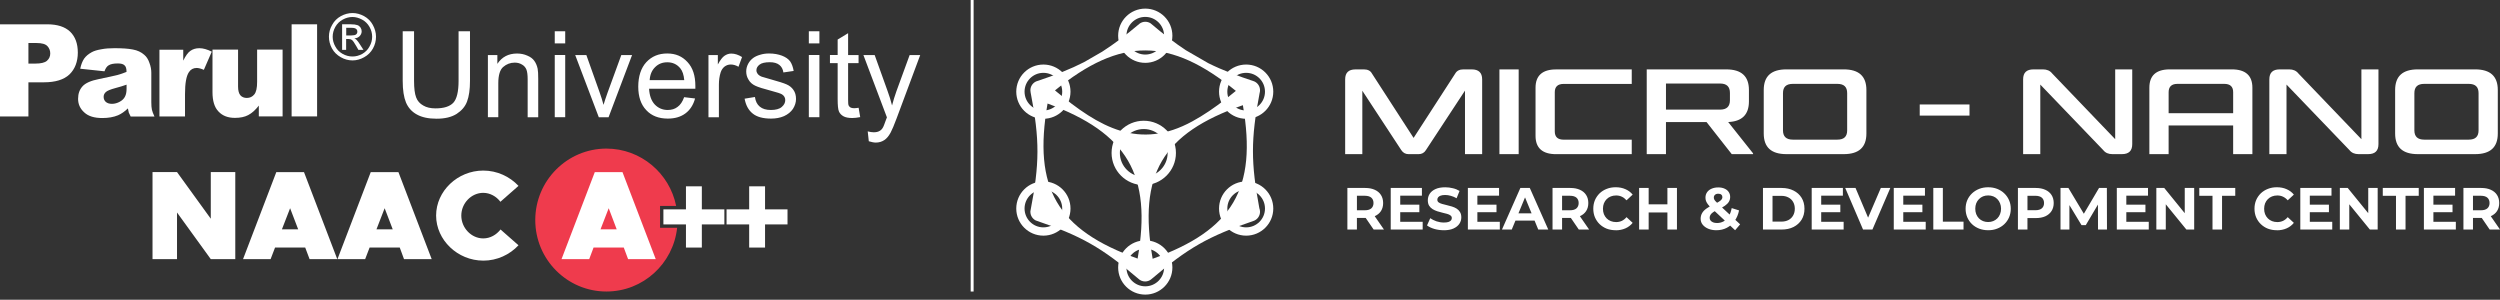 <svg width="392" height="47" viewBox="0 0 392 47" fill="none" xmlns="http://www.w3.org/2000/svg">
<rect x="0" y="0" width="392" height="47" fill="#333333" stroke="none"/>
<path d="M211.269 35.987V29.473H214.068C214.648 29.473 215.145 29.568 215.565 29.761C215.984 29.948 216.306 30.216 216.534 30.572C216.761 30.924 216.876 31.347 216.876 31.837C216.876 32.327 216.761 32.739 216.534 33.095C216.306 33.443 215.981 33.708 215.565 33.894C215.145 34.081 214.648 34.173 214.068 34.173H212.098L212.763 33.51V35.987H211.266H211.269ZM215.383 35.987L213.767 33.623H215.365L217.002 35.987H215.386H215.383ZM212.766 33.679L212.102 32.971H213.987C214.449 32.971 214.795 32.873 215.023 32.672C215.25 32.467 215.365 32.189 215.365 31.833C215.365 31.477 215.25 31.195 215.023 30.995C214.795 30.797 214.449 30.695 213.987 30.695H212.102L212.766 29.976V33.672V33.679ZM219.441 32.097H222.554V33.271H219.441V32.097ZM219.552 34.779H223.075V35.987H218.066V29.473H222.956V30.681H219.556V34.775L219.552 34.779ZM226.391 36.1C225.873 36.1 225.377 36.033 224.904 35.896C224.429 35.755 224.047 35.572 223.757 35.346L224.264 34.212C224.541 34.409 224.87 34.574 225.244 34.705C225.625 34.828 226.01 34.892 226.398 34.892C226.695 34.892 226.93 34.863 227.108 34.807C227.294 34.743 227.43 34.663 227.514 34.557C227.601 34.451 227.643 34.331 227.643 34.194C227.643 34.021 227.577 33.884 227.441 33.785C227.304 33.679 227.126 33.595 226.905 33.535C226.685 33.468 226.437 33.405 226.167 33.348C225.901 33.285 225.636 33.211 225.363 33.126C225.097 33.038 224.856 32.929 224.632 32.792C224.411 32.654 224.229 32.474 224.086 32.252C223.95 32.031 223.883 31.745 223.883 31.396C223.883 31.023 223.981 30.685 224.18 30.381C224.383 30.072 224.684 29.825 225.086 29.645C225.492 29.458 226.003 29.367 226.612 29.367C227.017 29.367 227.42 29.416 227.811 29.515C228.207 29.606 228.553 29.751 228.857 29.941L228.396 31.086C228.095 30.914 227.79 30.787 227.49 30.706C227.189 30.618 226.891 30.575 226.601 30.575C226.311 30.575 226.073 30.611 225.891 30.677C225.706 30.744 225.573 30.836 225.492 30.949C225.412 31.055 225.373 31.178 225.373 31.322C225.373 31.491 225.44 31.625 225.576 31.731C225.713 31.83 225.891 31.911 226.111 31.974C226.332 32.038 226.577 32.097 226.842 32.161C227.112 32.224 227.381 32.295 227.647 32.376C227.92 32.457 228.165 32.566 228.385 32.7C228.605 32.837 228.784 33.017 228.92 33.239C229.064 33.461 229.134 33.746 229.134 34.085C229.134 34.451 229.032 34.786 228.829 35.089C228.626 35.392 228.322 35.639 227.916 35.825C227.514 36.012 227.007 36.104 226.391 36.104V36.1ZM231.537 32.097H234.65V33.271H231.537V32.097ZM231.649 34.779H235.171V35.987H230.162V29.473H235.052V30.681H231.652V34.775L231.649 34.779ZM235.511 35.987L238.393 29.473H239.873L242.766 35.987H241.195L238.83 30.234H239.421L237.046 35.987H235.514H235.511ZM236.952 34.592L237.351 33.447H240.677L241.083 34.592H236.952ZM243.437 35.987V29.473H246.239C246.82 29.473 247.316 29.568 247.736 29.761C248.156 29.948 248.478 30.216 248.705 30.572C248.933 30.924 249.048 31.347 249.048 31.837C249.048 32.327 248.933 32.739 248.705 33.095C248.478 33.443 248.153 33.708 247.736 33.894C247.316 34.081 246.82 34.173 246.239 34.173H244.27L244.934 33.51V35.987H243.437ZM247.551 35.987L245.935 33.623H247.533L249.17 35.987H247.554H247.551ZM244.934 33.679L244.27 32.971H246.155C246.617 32.971 246.963 32.873 247.191 32.672C247.418 32.467 247.533 32.189 247.533 31.833C247.533 31.477 247.418 31.195 247.191 30.995C246.963 30.797 246.617 30.695 246.155 30.695H244.27L244.934 29.976V33.672V33.679ZM253.33 36.1C252.829 36.1 252.364 36.019 251.934 35.857C251.511 35.688 251.14 35.452 250.825 35.149C250.51 34.846 250.265 34.486 250.087 34.078C249.916 33.669 249.828 33.218 249.828 32.728C249.828 32.238 249.916 31.787 250.087 31.379C250.265 30.97 250.514 30.614 250.825 30.308C251.147 30.005 251.518 29.772 251.944 29.61C252.368 29.441 252.836 29.36 253.34 29.36C253.9 29.36 254.407 29.458 254.855 29.659C255.31 29.853 255.694 30.138 256.002 30.515L255.04 31.41C254.816 31.157 254.571 30.966 254.302 30.843C254.033 30.713 253.735 30.649 253.414 30.649C253.113 30.649 252.833 30.699 252.581 30.797C252.329 30.896 252.109 31.04 251.923 31.227C251.738 31.414 251.595 31.632 251.49 31.89C251.392 32.143 251.343 32.425 251.343 32.735C251.343 33.045 251.392 33.327 251.49 33.581C251.595 33.834 251.738 34.056 251.923 34.243C252.109 34.43 252.326 34.571 252.581 34.673C252.833 34.772 253.113 34.821 253.414 34.821C253.732 34.821 254.029 34.758 254.302 34.634C254.571 34.504 254.82 34.31 255.04 34.049L256.002 34.944C255.694 35.321 255.313 35.61 254.855 35.811C254.404 36.008 253.896 36.111 253.33 36.111V36.1ZM261.449 29.473H262.946V35.987H261.449V29.473ZM258.51 35.987H257.013V29.473H258.51V35.987ZM261.561 33.316H258.398V32.041H261.561V33.316ZM269.127 36.1C268.651 36.1 268.231 36.023 267.86 35.867C267.49 35.712 267.199 35.501 266.982 35.233C266.766 34.965 266.661 34.659 266.661 34.31C266.661 33.986 266.731 33.701 266.874 33.443C267.014 33.183 267.241 32.94 267.549 32.718C267.857 32.489 268.249 32.263 268.725 32.048C269.071 31.886 269.34 31.745 269.536 31.618C269.732 31.495 269.872 31.375 269.952 31.266C270.033 31.15 270.071 31.03 270.071 30.914C270.071 30.752 270.015 30.621 269.903 30.523C269.798 30.424 269.641 30.375 269.431 30.375C269.211 30.375 269.036 30.431 268.913 30.544C268.791 30.656 268.728 30.797 268.728 30.97C268.728 31.062 268.745 31.157 268.784 31.248C268.819 31.336 268.892 31.439 268.997 31.555C269.102 31.668 269.249 31.812 269.442 31.992L272.852 35.177L272.065 36.1L268.305 32.58C268.088 32.383 267.916 32.196 267.787 32.02C267.658 31.847 267.563 31.675 267.5 31.509C267.444 31.34 267.416 31.167 267.416 30.988C267.416 30.671 267.5 30.392 267.665 30.149C267.833 29.906 268.067 29.723 268.368 29.592C268.669 29.455 269.025 29.388 269.431 29.388C269.805 29.388 270.131 29.451 270.4 29.575C270.676 29.691 270.893 29.864 271.047 30.086C271.208 30.308 271.289 30.575 271.289 30.885C271.289 31.157 271.222 31.41 271.086 31.639C270.949 31.861 270.739 32.073 270.449 32.274C270.166 32.471 269.791 32.675 269.33 32.88C269.015 33.021 268.766 33.161 268.581 33.299C268.403 33.429 268.273 33.563 268.193 33.701C268.112 33.838 268.074 33.989 268.074 34.159C268.074 34.314 268.119 34.455 268.214 34.578C268.312 34.701 268.448 34.796 268.62 34.867C268.791 34.934 268.997 34.969 269.228 34.969C269.603 34.969 269.949 34.881 270.264 34.708C270.578 34.529 270.844 34.264 271.058 33.916C271.278 33.563 271.435 33.133 271.53 32.63L272.684 32.992C272.555 33.627 272.324 34.176 271.992 34.641C271.659 35.106 271.25 35.466 270.764 35.719C270.278 35.973 269.732 36.1 269.127 36.1ZM276.434 35.987V29.473H279.373C280.076 29.473 280.695 29.61 281.23 29.881C281.765 30.149 282.185 30.523 282.486 31.009C282.787 31.491 282.941 32.066 282.941 32.732C282.941 33.398 282.79 33.965 282.486 34.455C282.185 34.937 281.765 35.318 281.23 35.589C280.695 35.857 280.076 35.991 279.373 35.991H276.434V35.987ZM277.931 34.751H279.299C279.729 34.751 280.104 34.669 280.418 34.508C280.74 34.338 280.985 34.102 281.157 33.799C281.335 33.496 281.426 33.137 281.426 32.728C281.426 32.319 281.335 31.956 281.157 31.657C280.985 31.354 280.737 31.121 280.418 30.959C280.104 30.79 279.733 30.709 279.299 30.709H277.931V34.751ZM285.449 32.097H288.562V33.271H285.449V32.097ZM285.561 34.779H289.083V35.987H284.074V29.473H288.964V30.681H285.564V34.775L285.561 34.779ZM292.123 35.987L289.331 29.473H290.948L293.389 35.244H292.438L294.914 29.473H296.401L293.599 35.987H292.119H292.123ZM298.318 32.097H301.431V33.271H298.318V32.097ZM298.43 34.779H301.952V35.987H296.943V29.473H301.833V30.681H298.433V34.775L298.43 34.779ZM303.142 35.987V29.473H304.639V34.761H307.882V35.991H303.142V35.987ZM311.754 36.1C311.243 36.1 310.768 36.016 310.33 35.85C309.9 35.681 309.522 35.448 309.204 35.142C308.889 34.839 308.644 34.479 308.466 34.071C308.294 33.662 308.207 33.214 308.207 32.732C308.207 32.249 308.294 31.802 308.466 31.393C308.644 30.984 308.893 30.628 309.214 30.322C309.536 30.019 309.91 29.783 310.341 29.613C310.771 29.444 311.24 29.363 311.747 29.363C312.254 29.363 312.726 29.448 313.153 29.613C313.583 29.783 313.958 30.015 314.273 30.322C314.594 30.625 314.843 30.984 315.021 31.393C315.2 31.794 315.29 32.242 315.29 32.732C315.29 33.221 315.2 33.665 315.021 34.081C314.843 34.49 314.594 34.849 314.273 35.152C313.958 35.452 313.587 35.684 313.153 35.85C312.73 36.019 312.261 36.1 311.757 36.1H311.754ZM311.743 34.814C312.034 34.814 312.296 34.765 312.538 34.666C312.786 34.567 312.999 34.423 313.185 34.236C313.37 34.049 313.51 33.831 313.608 33.574C313.713 33.32 313.765 33.038 313.765 32.728C313.765 32.418 313.713 32.136 313.608 31.883C313.51 31.629 313.367 31.407 313.185 31.22C313.006 31.033 312.793 30.892 312.548 30.79C312.303 30.692 312.034 30.642 311.743 30.642C311.453 30.642 311.187 30.692 310.939 30.79C310.698 30.889 310.484 31.033 310.302 31.22C310.117 31.407 309.973 31.625 309.869 31.883C309.771 32.136 309.722 32.418 309.722 32.728C309.722 33.038 309.771 33.313 309.869 33.574C309.973 33.827 310.113 34.049 310.292 34.236C310.477 34.423 310.691 34.564 310.939 34.666C311.184 34.765 311.453 34.814 311.743 34.814ZM316.41 35.987V29.473H319.208C319.789 29.473 320.286 29.568 320.705 29.761C321.125 29.948 321.447 30.216 321.678 30.572C321.905 30.924 322.021 31.347 322.021 31.837C322.021 32.327 321.905 32.739 321.678 33.095C321.451 33.447 321.125 33.722 320.705 33.916C320.286 34.102 319.789 34.194 319.208 34.194H317.239L317.904 33.514V35.991H316.406L316.41 35.987ZM317.907 33.679L317.242 32.964H319.128C319.59 32.964 319.936 32.865 320.163 32.665C320.391 32.467 320.506 32.189 320.506 31.837C320.506 31.484 320.391 31.199 320.163 30.998C319.936 30.801 319.59 30.699 319.128 30.699H317.242L317.907 29.98V33.676V33.679ZM323.088 35.987V29.473H324.326L327.079 34.071H326.421L329.129 29.473H330.357L330.374 35.987H328.968L328.957 31.639H329.216L327.054 35.297H326.379L324.169 31.639H324.483V35.987H323.077H323.088ZM333.291 32.097H336.405V33.271H333.291V32.097ZM333.403 34.779H336.926V35.987H331.917V29.473H336.807V30.681H333.407V34.775L333.403 34.779ZM338.115 35.987V29.473H339.354L343.17 34.166H342.568V29.473H344.048V35.987H342.82L338.993 31.294H339.595V35.987H338.115ZM346.92 35.987V30.699H344.849V29.469H350.488V30.699H348.417V35.987H346.92ZM357.005 36.1C356.504 36.1 356.039 36.019 355.609 35.857C355.182 35.688 354.815 35.452 354.5 35.149C354.185 34.846 353.94 34.486 353.762 34.078C353.591 33.669 353.503 33.218 353.503 32.728C353.503 32.238 353.591 31.787 353.762 31.379C353.94 30.97 354.189 30.614 354.5 30.308C354.822 30.005 355.193 29.772 355.619 29.61C356.046 29.441 356.508 29.36 357.015 29.36C357.575 29.36 358.082 29.458 358.53 29.659C358.985 29.853 359.369 30.138 359.677 30.515L358.715 31.41C358.495 31.157 358.246 30.966 357.977 30.843C357.708 30.713 357.41 30.649 357.089 30.649C356.788 30.649 356.508 30.699 356.256 30.797C356.004 30.896 355.784 31.04 355.598 31.227C355.413 31.414 355.27 31.632 355.165 31.89C355.067 32.143 355.018 32.425 355.018 32.735C355.018 33.045 355.067 33.327 355.165 33.581C355.27 33.834 355.413 34.056 355.598 34.243C355.784 34.43 356.001 34.571 356.256 34.673C356.508 34.772 356.788 34.821 357.089 34.821C357.41 34.821 357.704 34.758 357.977 34.634C358.25 34.504 358.495 34.31 358.715 34.049L359.677 34.944C359.369 35.321 358.988 35.61 358.53 35.811C358.079 36.008 357.571 36.111 357.005 36.111V36.1ZM362.063 32.097H365.176V33.271H362.063V32.097ZM362.175 34.779H365.697V35.987H360.688V29.473H365.578V30.681H362.178V34.775L362.175 34.779ZM366.887 35.987V29.473H368.125L371.941 34.166H371.34V29.473H372.819V35.987H371.591L367.765 31.294H368.366V35.987H366.887ZM375.691 35.987V30.699H373.62V29.469H379.259V30.699H377.188V35.987H375.691ZM381.442 32.097H384.555V33.271H381.442V32.097ZM381.554 34.779H385.076V35.987H380.067V29.473H384.958V30.681H381.557V34.775L381.554 34.779ZM386.266 35.987V29.473H389.068C389.648 29.473 390.145 29.568 390.565 29.761C390.985 29.948 391.306 30.216 391.534 30.572C391.761 30.924 391.877 31.347 391.877 31.837C391.877 32.327 391.761 32.739 391.534 33.095C391.306 33.443 390.981 33.708 390.565 33.894C390.145 34.081 389.648 34.173 389.068 34.173H387.098L387.763 33.51V35.987H386.266ZM390.379 35.987L388.763 33.623H390.362L391.999 35.987H390.383H390.379ZM387.763 33.679L387.098 32.971H388.984C389.446 32.971 389.792 32.873 390.019 32.672C390.247 32.467 390.362 32.189 390.362 31.833C390.362 31.477 390.247 31.195 390.019 30.995C389.792 30.797 389.446 30.695 388.984 30.695H387.098L387.763 29.976V33.672V33.679Z" fill="white"/>
<path d="M213.848 10.88C214.445 10.88 214.878 11.08 215.113 11.515L221.652 21.624L228.192 11.515C228.445 11.08 228.878 10.88 229.457 10.88H230.759C231.844 10.88 232.402 11.389 232.402 12.444V24.171H229.71V14.208L223.585 23.535C223.332 23.953 222.936 24.171 222.448 24.171H220.875C220.369 24.171 219.991 23.953 219.719 23.535L213.613 14.227V24.173H210.921V12.447C210.921 11.392 211.463 10.882 212.546 10.882H213.848V10.88ZM238.128 10.88V24.171H235.11V10.88H238.128ZM243.79 14.445V20.608C243.79 21.48 244.26 21.9 245.181 21.9H255.857V24.173H243.988C241.857 24.173 240.772 23.209 240.772 21.301V13.757C240.772 11.848 241.857 10.885 243.988 10.885H255.857V13.158H245.181C244.26 13.158 243.79 13.594 243.79 14.449V14.445ZM258.207 24.171V10.88H270.674C273.058 10.88 274.232 11.954 274.232 14.117V15.899C274.232 17.973 273.147 19.044 270.979 19.136L274.881 24.044V24.171H271.54L267.583 19.136H261.223V24.171H258.205H258.207ZM271.253 15.716V14.571C271.253 13.589 270.747 13.098 269.716 13.098H261.225V17.188H269.716C270.747 17.188 271.253 16.697 271.253 15.716ZM288.1 13.151H281.109C280.078 13.151 279.572 13.623 279.572 14.605V20.441C279.572 21.404 280.078 21.895 281.109 21.895H288.1C289.13 21.895 289.636 21.422 289.636 20.441V14.605C289.636 13.623 289.13 13.151 288.1 13.151ZM289.094 24.168H280.115C277.731 24.168 276.554 23.095 276.554 20.932V14.114C276.554 11.951 277.728 10.878 280.115 10.878H289.094C291.478 10.878 292.652 11.951 292.652 14.114V20.932C292.652 23.095 291.478 24.168 289.094 24.168ZM301.013 18.131V16.385H308.817V18.131H301.013ZM331.662 10.878H334.335V22.604C334.335 23.659 333.793 24.168 332.71 24.168H331.21C330.613 24.168 330.125 23.969 329.784 23.533L319.918 13.261V24.171H317.226V12.444C317.226 11.389 317.769 10.88 318.851 10.88H320.351C320.946 10.88 321.436 11.08 321.778 11.515L331.662 21.824V10.88V10.878ZM340.221 10.878H349.959C352.09 10.878 353.175 11.841 353.175 13.75V24.168H350.157V19.677H340.039V24.168H337.021V13.75C337.021 11.841 338.087 10.878 340.219 10.878H340.221ZM340.041 14.442V17.752H350.159V14.442C350.159 13.587 349.69 13.151 348.769 13.151H341.415C340.513 13.151 340.043 13.587 340.043 14.442H340.041ZM370.268 10.878H372.942V22.604C372.942 23.659 372.4 24.168 371.317 24.168H369.817C369.22 24.168 368.732 23.969 368.39 23.533L358.525 13.261V24.171H355.833V12.444C355.833 11.389 356.375 10.88 357.458 10.88H358.958C359.555 10.88 360.043 11.08 360.385 11.515L370.268 21.824V10.88V10.878ZM387.102 13.151H380.111C379.081 13.151 378.574 13.623 378.574 14.605V20.441C378.574 21.404 379.081 21.895 380.111 21.895H387.102C388.132 21.895 388.638 21.422 388.638 20.441V14.605C388.638 13.623 388.132 13.151 387.102 13.151ZM388.096 24.168H379.117C376.733 24.168 375.557 23.095 375.557 20.932V14.114C375.557 11.951 376.73 10.878 379.117 10.878H388.096C390.48 10.878 391.654 11.951 391.654 14.114V20.932C391.654 23.095 390.48 24.168 388.096 24.168Z" fill="white"/>
<path d="M179.341 28.374C181.769 28.374 183.737 26.406 183.737 23.979C183.737 21.551 181.769 19.583 179.341 19.583C176.913 19.583 174.945 21.551 174.945 23.979C174.945 26.406 176.913 28.374 179.341 28.374Z" stroke="white" stroke-width="1.3"/>
<path d="M195.397 17.975C197.387 17.975 199 16.362 199 14.373C199 12.383 197.387 10.77 195.397 10.77C193.408 10.77 191.795 12.383 191.795 14.373C191.795 16.362 193.408 17.975 195.397 17.975Z" stroke="white" stroke-width="1.3"/>
<path d="M163.603 17.975C165.592 17.975 167.205 16.362 167.205 14.373C167.205 12.383 165.592 10.77 163.603 10.77C161.613 10.77 160 12.383 160 14.373C160 16.362 161.613 17.975 163.603 17.975Z" stroke="white" stroke-width="1.3"/>
<path d="M179.578 9.205C181.568 9.205 183.181 7.592 183.181 5.603C183.181 3.613 181.568 2 179.578 2C177.589 2 175.976 3.613 175.976 5.603C175.976 7.592 177.589 9.205 179.578 9.205Z" stroke="white" stroke-width="1.3"/>
<path d="M179.578 45.544C181.568 45.544 183.181 43.931 183.181 41.941C183.181 39.952 181.568 38.339 179.578 38.339C177.589 38.339 175.976 39.952 175.976 41.941C175.976 43.931 177.589 45.544 179.578 45.544Z" stroke="white" stroke-width="1.3"/>
<path d="M163.603 36.301C165.592 36.301 167.205 34.688 167.205 32.699C167.205 30.709 165.592 29.096 163.603 29.096C161.613 29.096 160 30.709 160 32.699C160 34.688 161.613 36.301 163.603 36.301Z" stroke="white" stroke-width="1.3"/>
<path d="M195.397 36.301C197.387 36.301 199 34.688 199 32.699C199 30.709 197.387 29.096 195.397 29.096C193.408 29.096 191.795 30.709 191.795 32.699C191.795 34.688 193.408 36.301 195.397 36.301Z" stroke="white" stroke-width="1.3"/>
<path fill-rule="evenodd" clip-rule="evenodd" d="M185.946 7.877L189.465 9.909C191.776 11.059 194.211 11.946 196.659 12.758C197.196 12.994 197.571 13.53 197.571 14.153C197.571 14.301 197.55 14.443 197.51 14.58C196.108 21.851 196.137 25.554 197.465 32.647C197.533 32.82 197.571 33.01 197.571 33.207C197.571 33.835 197.19 34.376 196.647 34.607C189.452 37.05 186.238 38.891 180.465 43.831C180.211 44.02 179.896 44.134 179.555 44.134C179.145 44.134 178.773 43.973 178.5 43.709C172.776 38.83 169.563 36.99 162.399 34.565C161.904 34.315 161.566 33.801 161.566 33.207C161.566 33.177 161.566 33.146 161.568 33.116C163.016 25.651 163.052 21.953 161.602 14.489C161.578 14.38 161.566 14.268 161.566 14.155C161.566 13.54 161.933 13.009 162.458 12.77C165.531 11.751 167.872 10.823 170.003 9.731L172.818 8.107C174.643 6.931 176.508 5.557 178.718 3.685C178.965 3.514 179.262 3.413 179.585 3.413C179.888 3.413 180.173 3.502 180.41 3.656C182.48 5.411 184.235 6.748 185.948 7.881L185.946 7.877ZM180.736 40.575C178.445 27.326 182.222 20.929 194.883 16.494C197.163 29.614 193.259 36.083 180.736 40.575ZM165.421 14.175C175.755 5.771 183.472 5.84 193.783 14.251C191.76 15.919 190.03 17.198 188.264 18.273L186.965 19.024C178.665 23.562 172.435 20.062 165.423 14.177L165.421 14.175ZM164.258 16.234C176.762 20.857 180.668 27.394 178.38 40.545C165.723 36.028 161.95 29.458 164.258 16.234Z" fill="white"/>
<path d="M152.662 0H152.203V45.712H152.662V0Z" fill="white"/>
<g clip-path="url(#clip0_405_365)">
<path fill-rule="evenodd" clip-rule="evenodd" d="M0 3.811H7.388C8.999 3.811 10.19 4.199 10.994 4.964C11.798 5.744 12.202 6.83 12.202 8.249C12.202 9.667 11.752 10.845 10.885 11.674C10.018 12.496 8.673 12.906 6.889 12.906H4.456V18.258H0V3.811ZM4.459 9.97H5.541C6.408 9.97 7.012 9.829 7.356 9.536C7.711 9.222 7.879 8.848 7.879 8.383C7.879 7.917 7.725 7.543 7.43 7.229C7.117 6.901 6.563 6.746 5.723 6.746H4.456V9.97H4.459Z" fill="white"/>
<path fill-rule="evenodd" clip-rule="evenodd" d="M16.387 11.18L12.578 10.775C12.718 10.104 12.932 9.579 13.196 9.187C13.473 8.799 13.863 8.474 14.372 8.192C14.727 7.988 15.239 7.836 15.875 7.727C16.51 7.6 17.209 7.557 17.95 7.557C19.14 7.557 20.102 7.617 20.829 7.762C21.539 7.889 22.146 8.168 22.627 8.601C22.982 8.898 23.245 9.314 23.431 9.864C23.635 10.39 23.726 10.923 23.726 11.406V16.028C23.726 16.529 23.758 16.917 23.817 17.196C23.877 17.474 24.021 17.834 24.221 18.272H20.489C20.348 17.993 20.243 17.788 20.194 17.651C20.162 17.509 20.102 17.294 20.053 16.998C19.541 17.499 19.014 17.855 18.508 18.074C17.799 18.37 16.974 18.508 16.043 18.508C14.804 18.508 13.859 18.229 13.224 17.637C12.574 17.061 12.244 16.345 12.244 15.506C12.244 14.666 12.479 14.045 12.943 13.53C13.406 13.015 14.277 12.641 15.517 12.394C17.02 12.08 17.982 11.879 18.427 11.755C18.877 11.636 19.34 11.477 19.839 11.272C19.839 10.771 19.748 10.432 19.527 10.245C19.323 10.041 18.986 9.949 18.473 9.949C17.824 9.949 17.325 10.041 17.002 10.263C16.756 10.418 16.538 10.725 16.384 11.18H16.387ZM19.843 13.276C19.302 13.463 18.73 13.65 18.122 13.802C17.318 14.02 16.805 14.225 16.588 14.44C16.352 14.659 16.25 14.906 16.25 15.188C16.25 15.502 16.359 15.763 16.577 15.968C16.812 16.172 17.118 16.282 17.557 16.282C17.996 16.282 18.41 16.155 18.796 15.943C19.183 15.728 19.446 15.46 19.6 15.146C19.769 14.832 19.846 14.415 19.846 13.915V13.276H19.843Z" fill="white"/>
<path fill-rule="evenodd" clip-rule="evenodd" d="M25 7.794H28.733V9.508C29.105 8.76 29.459 8.245 29.846 7.981C30.232 7.702 30.699 7.557 31.271 7.557C31.843 7.557 32.497 7.744 33.206 8.1L31.966 10.951C31.485 10.746 31.113 10.655 30.836 10.655C30.323 10.655 29.905 10.873 29.628 11.307C29.206 11.918 29.01 13.064 29.01 14.744V18.265H25V7.794Z" fill="white"/>
<path fill-rule="evenodd" clip-rule="evenodd" d="M40.583 18.254V16.557C40.042 17.259 39.484 17.753 38.912 18.049C38.354 18.346 37.655 18.483 36.837 18.483C35.738 18.483 34.884 18.155 34.263 17.488C33.627 16.836 33.318 15.823 33.318 14.437V7.776H37.328V13.551C37.328 14.204 37.455 14.67 37.7 14.952C37.936 15.216 38.273 15.357 38.705 15.357C39.186 15.357 39.572 15.171 39.867 14.814C40.179 14.44 40.316 13.788 40.316 12.821V7.779H44.312V18.25H40.587L40.583 18.254Z" fill="white"/>
<path d="M49.721 3.811H45.725V18.254H49.721V3.811Z" fill="white"/>
<path fill-rule="evenodd" clip-rule="evenodd" d="M55.267 2.043C55.886 2.043 56.493 2.212 57.083 2.526C57.673 2.854 58.136 3.306 58.459 3.909C58.786 4.502 58.958 5.123 58.958 5.758C58.958 6.393 58.803 7.021 58.477 7.607C58.15 8.196 57.683 8.651 57.1 8.972C56.528 9.3 55.91 9.473 55.275 9.473C54.639 9.473 54.017 9.304 53.435 8.972C52.852 8.64 52.381 8.192 52.058 7.607C51.735 7.017 51.577 6.393 51.577 5.758C51.577 5.123 51.732 4.495 52.076 3.909C52.402 3.299 52.869 2.851 53.452 2.526C54.032 2.212 54.653 2.043 55.271 2.043L55.267 2.043ZM55.267 2.664C54.744 2.664 54.228 2.805 53.747 3.07C53.248 3.334 52.862 3.722 52.585 4.206C52.307 4.707 52.163 5.232 52.163 5.758C52.163 6.284 52.304 6.816 52.585 7.3C52.848 7.801 53.234 8.171 53.733 8.453C54.214 8.718 54.723 8.859 55.267 8.859C55.812 8.859 56.307 8.718 56.802 8.453C57.283 8.175 57.669 7.801 57.933 7.3C58.21 6.816 58.354 6.305 58.354 5.758C58.354 5.211 58.214 4.7 57.933 4.206C57.655 3.722 57.266 3.334 56.77 3.07C56.272 2.805 55.78 2.664 55.267 2.664ZM53.638 7.815H54.274V6.118H54.66C54.878 6.118 55.046 6.167 55.173 6.259C55.341 6.386 55.559 6.693 55.84 7.194L56.194 7.815H56.988L56.489 7.035C56.254 6.661 56.068 6.396 55.9 6.238C55.822 6.16 55.696 6.083 55.562 6.019C55.917 6.001 56.181 5.878 56.398 5.663C56.602 5.444 56.711 5.197 56.711 4.901C56.711 4.696 56.651 4.495 56.525 4.308C56.398 4.139 56.23 3.994 56.026 3.934C55.808 3.856 55.468 3.807 55.004 3.807H53.642V7.815H53.635H53.638ZM54.277 5.557H55.071C55.443 5.557 55.689 5.507 55.829 5.402C55.97 5.292 56.033 5.137 56.033 4.968C56.033 4.841 56.001 4.731 55.942 4.64C55.864 4.548 55.787 4.484 55.664 4.435C55.556 4.386 55.338 4.357 55.015 4.357H54.288V5.553H54.281L54.277 5.557Z" fill="white"/>
<path fill-rule="evenodd" clip-rule="evenodd" d="M71.915 4.904H73.695V12.683C73.695 14.038 73.54 15.111 73.231 15.922C72.937 16.719 72.378 17.354 71.592 17.866C70.788 18.367 69.752 18.614 68.46 18.614C67.168 18.614 66.163 18.395 65.377 17.961C64.573 17.527 64 16.885 63.656 16.063C63.319 15.241 63.144 14.119 63.144 12.687V4.904H64.924V12.683C64.924 13.851 65.033 14.708 65.25 15.269C65.454 15.83 65.84 16.254 66.363 16.543C66.887 16.857 67.526 16.994 68.298 16.994C69.597 16.994 70.528 16.698 71.086 16.105C71.627 15.513 71.904 14.366 71.904 12.68V4.904H71.911H71.915ZM76.501 18.384V8.63H77.986V10.013C78.695 8.937 79.717 8.393 81.069 8.393C81.659 8.393 82.199 8.503 82.68 8.721C83.179 8.926 83.548 9.205 83.779 9.543C84.025 9.882 84.201 10.291 84.303 10.775C84.362 11.071 84.394 11.614 84.394 12.376V18.384H82.737V12.44C82.737 11.77 82.677 11.272 82.55 10.93C82.424 10.602 82.196 10.32 81.866 10.133C81.539 9.928 81.156 9.819 80.718 9.819C80.008 9.819 79.418 10.055 78.892 10.507C78.393 10.941 78.133 11.798 78.133 13.043V18.381H76.493V18.388L76.501 18.384ZM86.985 4.904H88.625V6.802H86.985V4.904ZM86.985 8.623H88.625V18.377H86.985V8.623ZM93.892 18.384L90.191 8.63H91.94L94.015 14.465C94.25 15.104 94.447 15.756 94.633 16.441C94.787 15.925 94.988 15.305 95.251 14.574L97.421 8.63H99.11L95.423 18.384H93.892ZM107.281 15.238L108.987 15.442C108.71 16.451 108.211 17.231 107.484 17.774C106.757 18.317 105.845 18.596 104.714 18.596C103.288 18.596 102.158 18.162 101.336 17.273C100.5 16.402 100.079 15.171 100.079 13.583C100.079 11.995 100.5 10.658 101.336 9.755C102.189 8.838 103.271 8.386 104.619 8.386C105.967 8.386 106.975 8.838 107.793 9.727C108.629 10.616 109.033 11.858 109.033 13.477V13.911H101.775C101.835 14.987 102.13 15.809 102.67 16.388C103.211 16.949 103.896 17.245 104.696 17.245C105.304 17.245 105.827 17.09 106.241 16.762C106.684 16.448 107.024 15.94 107.274 15.234L107.281 15.238ZM101.87 12.563H107.291C107.214 11.741 107.014 11.131 106.673 10.715C106.15 10.076 105.465 9.766 104.63 9.766C103.871 9.766 103.236 10.013 102.723 10.528C102.214 11.022 101.919 11.71 101.87 12.563ZM111.087 18.384V8.63H112.558V10.108C112.944 9.406 113.285 8.954 113.612 8.739C113.938 8.524 114.279 8.4 114.665 8.4C115.223 8.4 115.778 8.587 116.354 8.944L115.796 10.471C115.392 10.235 114.991 10.115 114.588 10.115C114.215 10.115 113.903 10.224 113.608 10.443C113.331 10.662 113.127 10.969 113.001 11.343C112.814 11.935 112.723 12.574 112.723 13.269V18.392H111.083V18.384H111.087ZM116.744 15.474L118.373 15.209C118.464 15.862 118.71 16.377 119.131 16.719C119.553 17.076 120.136 17.245 120.88 17.245C121.624 17.245 122.214 17.09 122.569 16.779C122.941 16.465 123.127 16.109 123.127 15.693C123.127 15.319 122.959 15.022 122.629 14.804C122.411 14.662 121.835 14.476 120.94 14.243C119.749 13.929 118.896 13.668 118.433 13.445C117.969 13.227 117.614 12.92 117.379 12.51C117.133 12.122 117.007 11.688 117.007 11.205C117.007 10.771 117.116 10.365 117.319 9.991C117.523 9.618 117.783 9.321 118.124 9.074C118.387 8.887 118.731 8.718 119.177 8.591C119.609 8.45 120.09 8.386 120.588 8.386C121.364 8.386 122.032 8.513 122.604 8.725C123.176 8.944 123.608 9.24 123.889 9.614C124.152 9.988 124.339 10.503 124.447 11.124L122.836 11.36C122.758 10.845 122.558 10.461 122.2 10.178C121.842 9.896 121.347 9.755 120.715 9.755C119.956 9.755 119.416 9.882 119.103 10.129C118.777 10.376 118.605 10.672 118.605 11.018C118.605 11.237 118.682 11.424 118.808 11.593C118.949 11.762 119.163 11.921 119.444 12.027C119.612 12.087 120.093 12.232 120.897 12.45C122.06 12.779 122.881 13.025 123.331 13.23C123.794 13.435 124.149 13.713 124.412 14.102C124.676 14.476 124.816 14.941 124.816 15.52C124.816 16.063 124.648 16.578 124.335 17.072C124.008 17.555 123.541 17.929 122.941 18.208C122.334 18.473 121.656 18.596 120.897 18.596C119.63 18.596 118.668 18.332 118.018 17.799C117.351 17.266 116.937 16.486 116.751 15.46L116.744 15.474ZM126.825 4.904H128.482V6.802H126.825V4.904ZM126.825 8.623H128.482V18.377H126.825V8.623ZM134.634 16.903L134.879 18.363C134.416 18.455 133.995 18.504 133.64 18.504C133.033 18.504 132.569 18.413 132.246 18.226C131.909 18.039 131.688 17.792 131.547 17.478C131.407 17.164 131.344 16.511 131.344 15.516V9.9H130.136V8.626H131.344V6.199L132.983 5.204V8.63H134.623V9.903H132.983V15.611C132.983 16.095 133.001 16.391 133.061 16.529C133.12 16.656 133.215 16.765 133.338 16.843C133.478 16.92 133.665 16.97 133.91 16.97C134.1 16.963 134.335 16.949 134.63 16.899L134.634 16.903ZM136.228 22.152L136.059 20.6C136.414 20.692 136.726 20.741 136.99 20.741C137.362 20.741 137.657 20.681 137.875 20.554C138.092 20.445 138.278 20.276 138.415 20.039C138.524 19.884 138.679 19.464 138.914 18.808C138.946 18.716 139.005 18.589 139.068 18.402L135.382 8.63H137.148L139.174 14.278C139.437 14.991 139.672 15.739 139.873 16.536C140.076 15.774 140.294 15.043 140.557 14.313L142.632 8.63H144.29L140.589 18.561C140.185 19.637 139.88 20.367 139.658 20.773C139.363 21.316 139.04 21.722 138.654 21.969C138.282 22.216 137.836 22.357 137.306 22.357C136.979 22.35 136.635 22.269 136.235 22.149L136.228 22.152Z" fill="white"/>
<path d="M75.77 40.868C77.954 40.868 79.924 39.933 81.3 38.459L78.481 35.982C77.831 36.822 76.869 37.383 75.77 37.383C73.912 37.383 72.332 35.745 72.332 33.802C72.332 31.858 73.912 30.238 75.77 30.238C76.841 30.238 77.831 30.799 78.463 31.639L81.3 29.145C79.924 27.684 77.957 26.746 75.77 26.746C71.76 26.746 68.382 29.953 68.382 33.795C68.382 37.636 71.76 40.865 75.77 40.865V40.868ZM59.028 35.964L60.313 32.648L61.581 35.964H59.028ZM63.35 40.635H67.691L62.473 26.986H58.133L52.915 40.635H57.255L57.954 38.811H62.68L63.35 40.635ZM44.203 35.964L45.489 32.648L46.756 35.964H44.203ZM48.543 40.635H52.883L47.666 26.986H43.325L38.108 40.635H42.43L43.129 38.811H47.855L48.543 40.635ZM23.915 40.635H27.756V33.318L33.051 40.632H36.893V26.982H33.051V34.296L27.756 26.982H23.915V40.635Z" fill="white"/>
<path fill-rule="evenodd" clip-rule="evenodd" d="M95.086 23.299C100.49 23.299 104.998 27.176 106.02 32.292H103.496V35.717H106.175C105.567 41.334 100.848 45.709 95.083 45.709C88.934 45.709 83.931 40.695 83.931 34.504C83.931 28.312 88.941 23.299 95.09 23.299H95.086Z" fill="#EF3B4D"/>
<path d="M94.159 35.964L95.444 32.648L96.701 35.964H94.159ZM98.481 40.635H102.821L97.604 26.986H93.264L88.046 40.635H92.386L93.071 38.811H97.807L98.485 40.635H98.481Z" fill="white"/>
<path d="M113.58 32.828H110.048V29.215H107.558V32.828H104.022V35.188H107.558V38.818H110.048V35.188H113.58V32.828Z" fill="white"/>
<path d="M123.482 32.828H119.96V29.215H117.47V32.828H113.924V35.188H117.47V38.818H119.96V35.188H123.482V32.828Z" fill="white"/>
</g>
<defs>
<clipPath id="clip0_405_365">
<rect width="144.287" height="43.669" fill="white" transform="translate(0 2.043)"/>
</clipPath>
</defs>
</svg>
